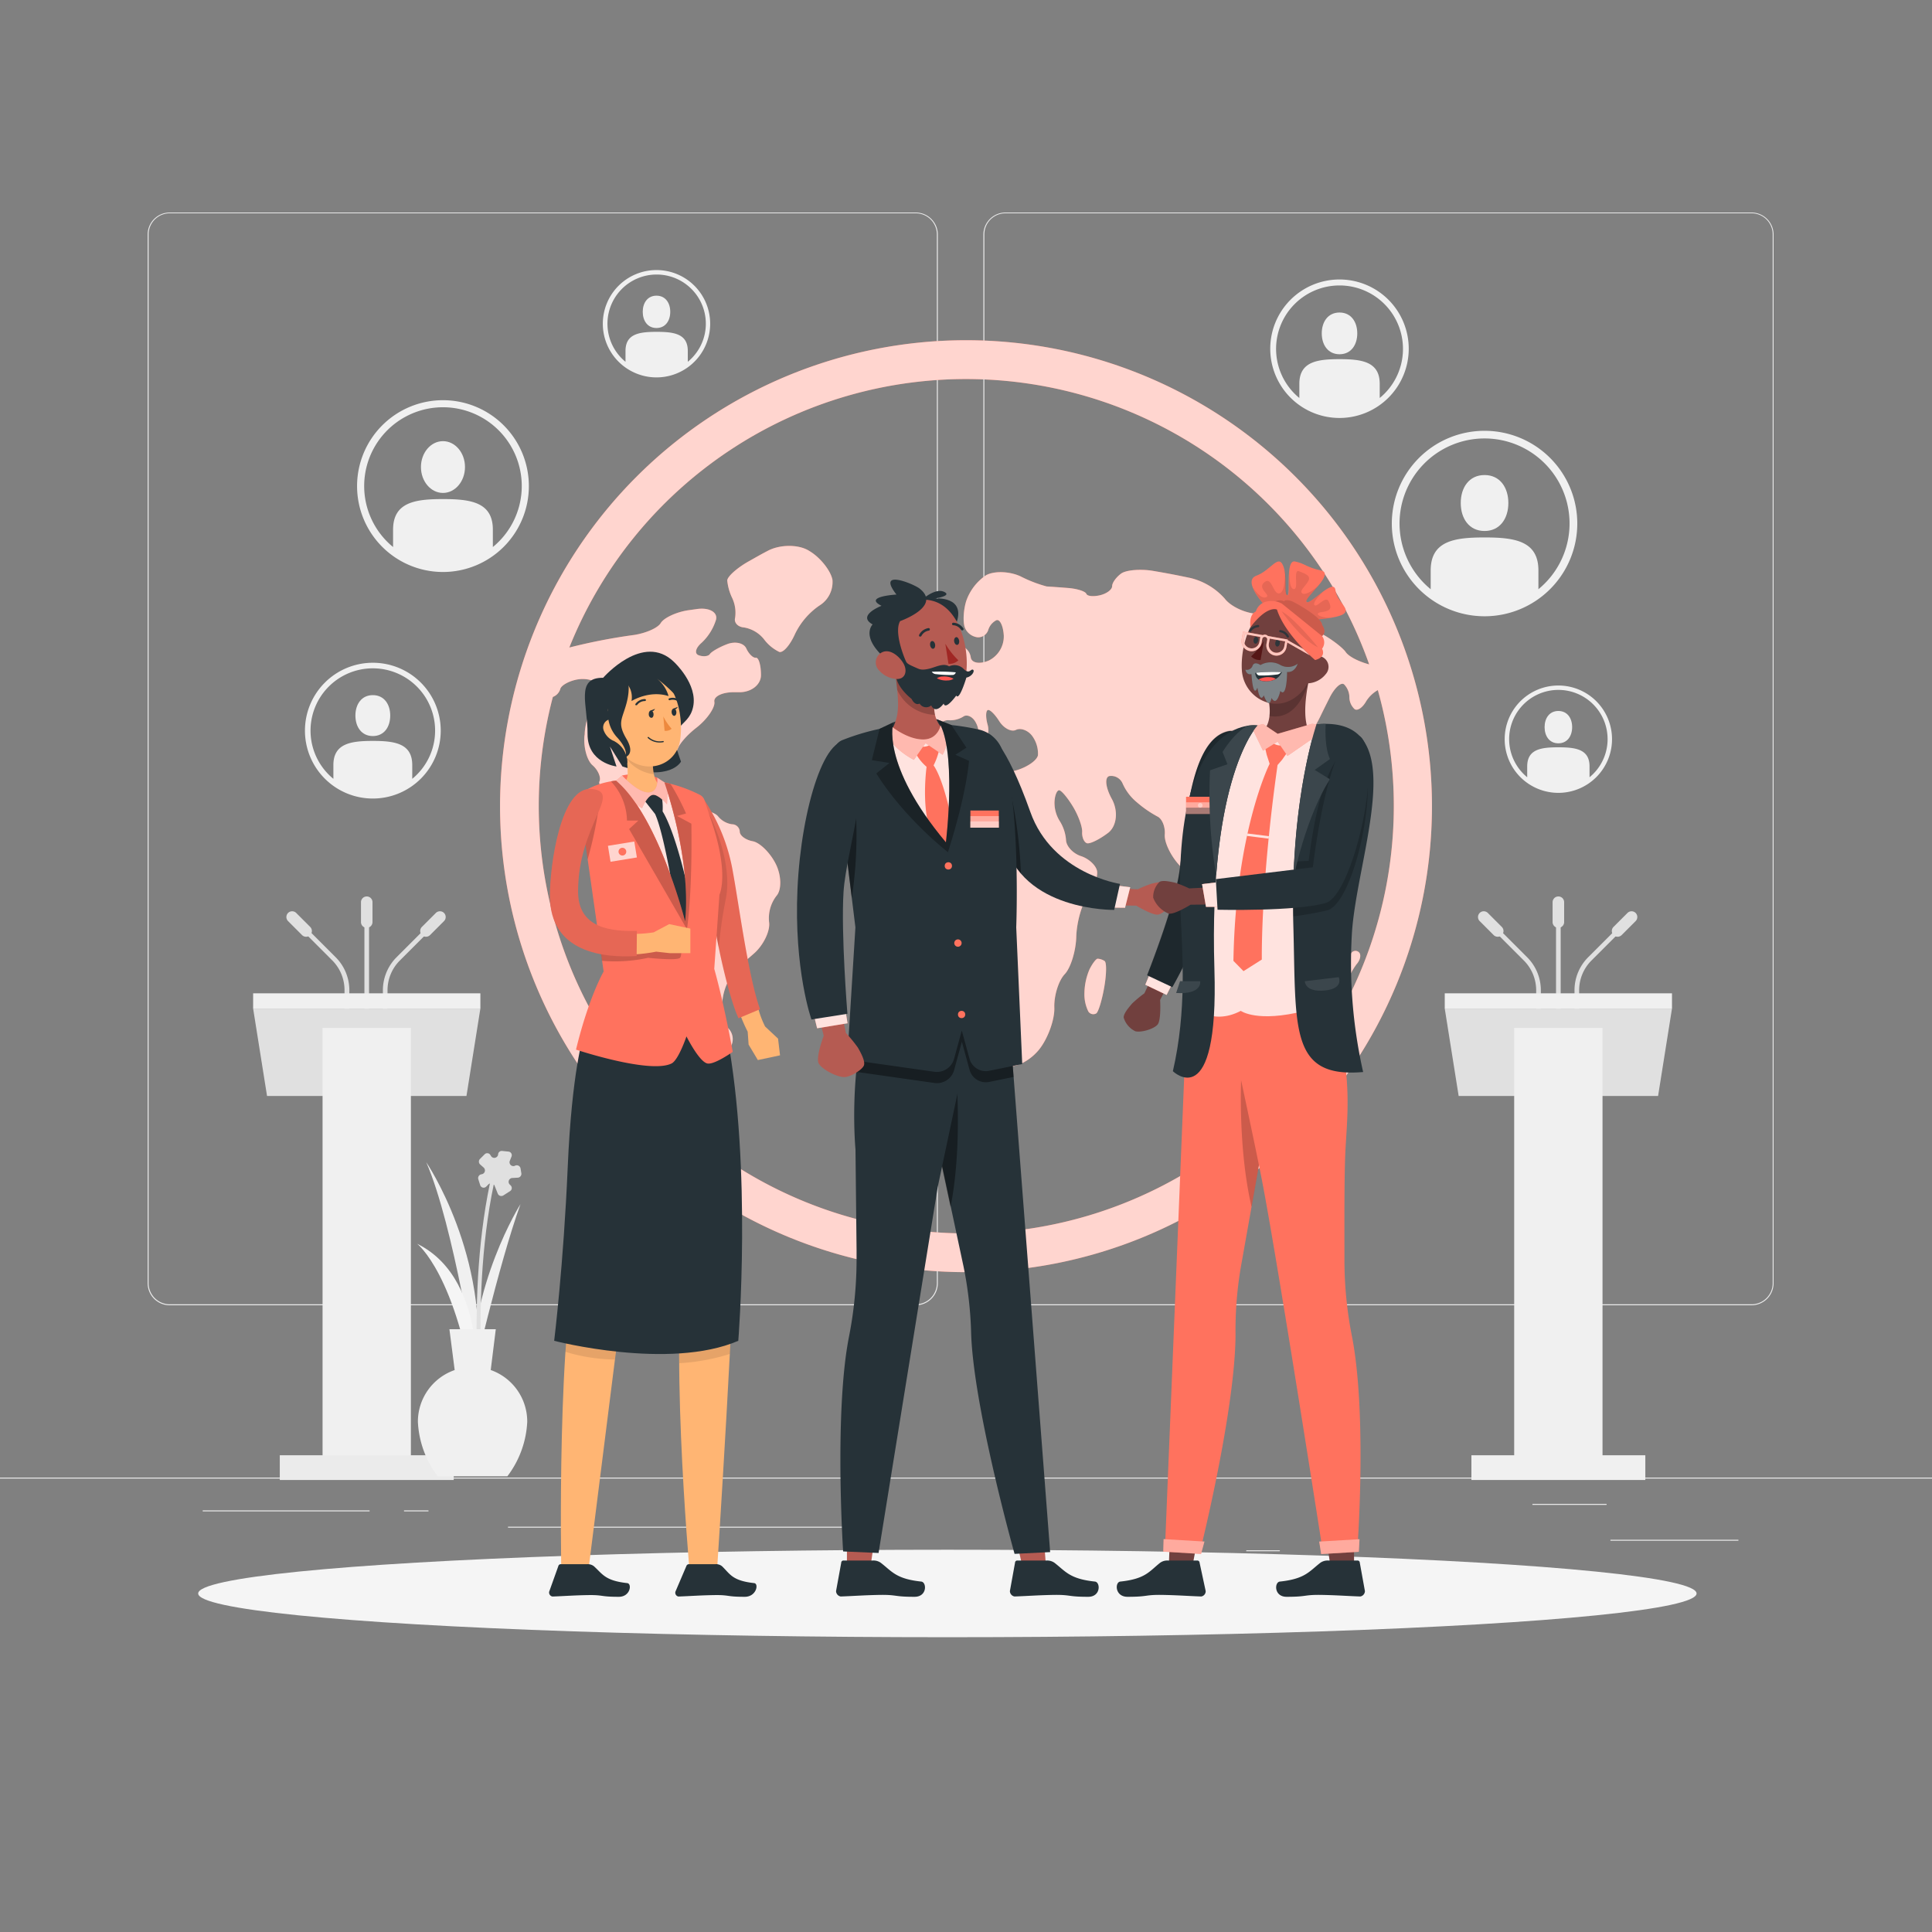 <svg xmlns="http://www.w3.org/2000/svg" viewBox="0 0 500 500"><rect x="0" y="0" width="500" height="500" fill="#808080" stroke="none"/><g id="freepik--background-complete--inject-133"><rect x="416.78" y="398.49" width="33.12" height="0.25" style="fill:#ebebeb"></rect><rect x="322.53" y="401.21" width="8.69" height="0.25" style="fill:#ebebeb"></rect><rect x="396.59" y="389.21" width="19.19" height="0.25" style="fill:#ebebeb"></rect><rect x="52.46" y="390.89" width="43.19" height="0.25" style="fill:#ebebeb"></rect><rect x="104.56" y="390.89" width="6.33" height="0.25" style="fill:#ebebeb"></rect><rect x="131.47" y="395.11" width="93.68" height="0.25" style="fill:#ebebeb"></rect><path d="M237,337.8H43.92a5.71,5.71,0,0,1-5.71-5.71V60.66A5.71,5.71,0,0,1,43.92,55H237a5.71,5.71,0,0,1,5.71,5.71V332.09A5.71,5.71,0,0,1,237,337.8ZM43.92,55.2a5.47,5.47,0,0,0-5.46,5.46V332.09a5.47,5.47,0,0,0,5.46,5.46H237a5.47,5.47,0,0,0,5.46-5.46V60.66A5.47,5.47,0,0,0,237,55.2Z" style="fill:#ebebeb"></path><path d="M453.31,337.8H260.21a5.72,5.72,0,0,1-5.71-5.71V60.66A5.72,5.72,0,0,1,260.21,55h193.1A5.71,5.71,0,0,1,459,60.66V332.09A5.71,5.71,0,0,1,453.31,337.8ZM260.21,55.2a5.47,5.47,0,0,0-5.46,5.46V332.09a5.47,5.47,0,0,0,5.46,5.46h193.1a5.47,5.47,0,0,0,5.46-5.46V60.66a5.47,5.47,0,0,0-5.46-5.46Z" style="fill:#ebebeb"></path><rect y="382.4" width="500" height="0.25" style="fill:#ebebeb"></rect><path d="M114.64,103.57a22.23,22.23,0,1,0,22.23,22.23A22.23,22.23,0,0,0,114.64,103.57Zm12.91,38v-4.5c0-7.13-5.78-7.91-12.91-7.91s-12.91.78-12.91,7.91v4.5a20.39,20.39,0,1,1,25.82,0Z" style="fill:#f0f0f0"></path><ellipse cx="114.64" cy="120.87" rx="5.7" ry="6.7" style="fill:#f0f0f0"></ellipse><path d="M96.49,171.52a17.57,17.57,0,1,0,17.57,17.57A17.56,17.56,0,0,0,96.49,171.52Zm10.2,30V198c0-5.63-4.57-6.25-10.2-6.25s-10.21.62-10.21,6.25v3.56a16.12,16.12,0,1,1,20.41,0Z" style="fill:#f0f0f0"></path><path d="M96.49,179.9c-2.93,0-4.51,2.37-4.51,5.29s1.58,5.3,4.51,5.3,4.5-2.37,4.5-5.3S99.41,179.9,96.49,179.9Z" style="fill:#f0f0f0"></path><path d="M169.9,69.89a13.89,13.89,0,1,0,13.89,13.89A13.89,13.89,0,0,0,169.9,69.89ZM178,93.63V90.82c0-4.46-3.61-4.94-8.06-4.94s-8.06.48-8.06,4.94v2.81a12.73,12.73,0,1,1,16.12,0Z" style="fill:#f0f0f0"></path><path d="M169.9,76.52c-2.31,0-3.56,1.87-3.56,4.18s1.25,4.19,3.56,4.19,3.56-1.88,3.56-4.19S172.21,76.52,169.9,76.52Z" style="fill:#f0f0f0"></path><path d="M403.3,177.41a13.89,13.89,0,1,0,13.89,13.89A13.89,13.89,0,0,0,403.3,177.41Zm8.07,23.74v-2.81c0-4.46-3.61-4.94-8.07-4.94s-8.06.48-8.06,4.94v2.81a12.74,12.74,0,1,1,16.13,0Z" style="fill:#f0f0f0"></path><path d="M403.3,184c-2.31,0-3.56,1.87-3.56,4.18s1.25,4.19,3.56,4.19,3.57-1.88,3.57-4.19S405.62,184,403.3,184Z" style="fill:#f0f0f0"></path><path d="M346.67,72.33a17.92,17.92,0,1,0,17.91,17.92A17.92,17.92,0,0,0,346.67,72.33ZM357.07,103V99.33c0-5.75-4.66-6.38-10.4-6.38s-10.4.63-10.4,6.38V103a16.42,16.42,0,1,1,20.8,0Z" style="fill:#f0f0f0"></path><path d="M346.67,80.88c-3,0-4.6,2.42-4.6,5.4s1.62,5.4,4.6,5.4,4.59-2.42,4.59-5.4S349.65,80.88,346.67,80.88Z" style="fill:#f0f0f0"></path><path d="M384.2,111.49a24,24,0,1,0,24,24A24,24,0,0,0,384.2,111.49Zm13.94,41v-4.86c0-7.7-6.24-8.54-13.94-8.54s-13.94.84-13.94,8.54v4.86a22,22,0,1,1,27.88,0Z" style="fill:#f0f0f0"></path><path d="M384.2,122.94c-4,0-6.16,3.24-6.16,7.24s2.16,7.24,6.16,7.24,6.16-3.25,6.16-7.24S388.2,122.94,384.2,122.94Z" style="fill:#f0f0f0"></path><rect x="94.31" y="237.47" width="1.2" height="25.4" style="fill:#e0e0e0"></rect><path d="M94.91,240.12h0a1.49,1.49,0,0,1-1.49-1.49v-5.12A1.49,1.49,0,0,1,94.91,232h0a1.48,1.48,0,0,1,1.49,1.49v5.12A1.49,1.49,0,0,1,94.91,240.12Z" style="fill:#e0e0e0"></path><path d="M80.28,242h0a1.5,1.5,0,0,1-2.11,0l-3.62-3.62a1.5,1.5,0,0,1,0-2.11h0a1.5,1.5,0,0,1,2.11,0l3.62,3.62A1.5,1.5,0,0,1,80.28,242Z" style="fill:#e0e0e0"></path><path d="M90.36,262.87h-1.2v-6.56A10.88,10.88,0,0,0,86,248.56l-9-9,.85-.85,9,9a12.07,12.07,0,0,1,3.56,8.6Z" style="fill:#e0e0e0"></path><path d="M109.18,242h0a1.5,1.5,0,0,0,2.11,0l3.62-3.62a1.5,1.5,0,0,0,0-2.11h0a1.5,1.5,0,0,0-2.11,0l-3.62,3.62A1.5,1.5,0,0,0,109.18,242Z" style="fill:#e0e0e0"></path><path d="M100.29,262.87h-1.2v-6.56a12.11,12.11,0,0,1,3.56-8.6l9-9,.85.85-9,9a10.88,10.88,0,0,0-3.21,7.75Z" style="fill:#e0e0e0"></path><polygon points="120.72 283.64 69.11 283.64 65.51 261.01 124.32 261.01 120.72 283.64" style="fill:#e0e0e0"></polygon><rect x="65.51" y="257.07" width="58.81" height="3.94" style="fill:#f0f0f0"></rect><rect x="83.48" y="266.02" width="22.86" height="113.76" style="fill:#f0f0f0"></rect><rect x="72.41" y="376.62" width="45.01" height="6.4" style="fill:#ebebeb"></rect><rect x="402.7" y="237.47" width="1.2" height="25.4" style="fill:#e0e0e0"></rect><path d="M403.3,240.12h0a1.49,1.49,0,0,1-1.49-1.49v-5.12A1.49,1.49,0,0,1,403.3,232h0a1.49,1.49,0,0,1,1.5,1.49v5.12A1.5,1.5,0,0,1,403.3,240.12Z" style="fill:#e0e0e0"></path><path d="M388.67,242h0a1.5,1.5,0,0,1-2.11,0l-3.62-3.62a1.5,1.5,0,0,1,0-2.11h0a1.5,1.5,0,0,1,2.11,0l3.62,3.62A1.5,1.5,0,0,1,388.67,242Z" style="fill:#e0e0e0"></path><path d="M398.76,262.87h-1.2v-6.56a10.88,10.88,0,0,0-3.21-7.75l-9-9,.85-.85,9,9a12.08,12.08,0,0,1,3.57,8.6Z" style="fill:#e0e0e0"></path><path d="M417.57,242h0a1.5,1.5,0,0,0,2.11,0l3.62-3.62a1.5,1.5,0,0,0,0-2.11h0a1.5,1.5,0,0,0-2.11,0l-3.62,3.62A1.5,1.5,0,0,0,417.57,242Z" style="fill:#e0e0e0"></path><path d="M408.68,262.87h-1.2v-6.56a12.11,12.11,0,0,1,3.56-8.6l9-9,.85.85-9,9a10.88,10.88,0,0,0-3.21,7.75Z" style="fill:#e0e0e0"></path><polygon points="429.11 283.64 377.5 283.64 373.9 261.01 432.71 261.01 429.11 283.64" style="fill:#e0e0e0"></polygon><rect x="373.9" y="257.07" width="58.81" height="3.94" style="fill:#f0f0f0"></rect><rect x="391.87" y="266.02" width="22.86" height="113.76" style="fill:#f0f0f0"></rect><rect x="380.8" y="376.62" width="45.01" height="6.4" style="fill:#f0f0f0"></rect><path d="M134.7,311.64S121.49,332.43,122,358.08C122,358.08,129.09,327.12,134.7,311.64Z" style="fill:#f0f0f0"></path><path d="M110.31,300.78s16.57,24.31,13,54.85C123.3,355.63,117.43,317.05,110.31,300.78Z" style="fill:#f0f0f0"></path><path d="M123.05,363s4.3-31.58-15.09-41.11C108,321.92,118.24,329.85,123.05,363Z" style="fill:#f5f5f5"></path><path d="M125,372.15c-.05-.37-5-37.18,2.45-68.86l1,.25c-7.42,31.48-2.48,68.09-2.43,68.46Z" style="fill:#e0e0e0"></path><path d="M124.83,303.85l-.35.08a1,1,0,0,0-.71,1.21l.5,1.57a.94.94,0,0,0,1.58.37l.57-.58a1,1,0,0,1,1.56.31l.86,2.15a1,1,0,0,0,1.39.44l1.78-1.14a.94.94,0,0,0,.15-1.47l-.3-.3a1,1,0,0,1,.61-1.62l1.58-.09a1,1,0,0,0,.88-1.1l-.22-1.33a1,1,0,0,0-1.38-.69l-.11.06a1,1,0,0,1-1.32-1.2l.48-1.2a.94.94,0,0,0-.78-1.29l-1.69-.17a.94.94,0,0,0-1,.94h0a1,1,0,0,1-1.76.49l-.24-.38a.94.94,0,0,0-1.48-.18l-1.21,1.2a1,1,0,0,0,0,1.39l1,.89A1,1,0,0,1,124.83,303.85Z" style="fill:#e0e0e0"></path><path d="M127,354.56,128.31,344h-12l1.36,10.57a14.14,14.14,0,0,0-9.52,13.36,25.19,25.19,0,0,0,5.15,14.14h18a25.26,25.26,0,0,0,5.15-14.14A14.15,14.15,0,0,0,127,354.56Z" style="fill:#f0f0f0"></path></g><g id="freepik--Shadow--inject-133"><ellipse id="freepik--path--inject-133" cx="245.18" cy="412.39" rx="193.89" ry="11.32" style="fill:#f5f5f5"></ellipse></g><g id="freepik--World--inject-133"><path d="M250,88.05A120.59,120.59,0,1,0,370.59,208.64,120.59,120.59,0,0,0,250,88.05Zm0,231.15A110.65,110.65,0,0,1,143.08,180.37a3.19,3.19,0,0,0,1.91-2c.15-.89,2-2,4.06-2.45s4.38-.06,5.07.84a6.57,6.57,0,0,1,1,4.07,3.42,3.42,0,0,1-1.79,2.84c-.83.24-1.74,2.91-2,5.92,0,.33,0,.49-.07.82-.28,3,.66,6.4,2.09,7.64s2.24,3.15,1.79,4.17,1.4,2.31,4.15,3,5,1.57,5,2,.88,1,2,1.34a3.62,3.62,0,0,1,2.25,2.75c.15,1.17.92,1.74,1.69,1.26a1.85,1.85,0,0,1,2.27.06,3.34,3.34,0,0,1,.29,2.81,3.17,3.17,0,0,1-1.71,2.09c-.62.13-1.13,1.41-1.13,2.85s1.21,3.88,2.69,5.47,2.32,4.11,1.85,5.52.49,3.58,2.14,4.86,3,5.26,3,8.82v7c0,3.56.65,7.13,1.44,7.94a5.5,5.5,0,0,1,1,4.15c-.24,1.46,1.12,4,3,5.69s3.86,1.87,4.34.41a4,4,0,0,0-.87-4.06c-.95-.77-1.67-3.92-1.59-7a14.43,14.43,0,0,1,4.56-9.29c1.46-1.24,2.19-1.87,3.66-3.16,2.44-2.16,4.19-5.83,3.87-8.06a9.48,9.48,0,0,1,1.9-6.81c1.38-1.53,1.31-5.26-.14-8.21s-4.16-5.6-6-5.94-3.35-1.46-3.35-2.49a2,2,0,0,0-2-1.9,5.67,5.67,0,0,1-3.62-2.06c-.87-1.11-4.19-2-7.35-2H177c-3.15,0-5.78-.81-5.85-1.74a3.08,3.08,0,0,0-2.27-2.28,2.72,2.72,0,0,1-2.11-2.22,2.8,2.8,0,0,0-1.83-2.33c-1-.36-1.38-1.66-.84-2.92a7.84,7.84,0,0,1,3.94-3.43c1.62-.64,3.54-.38,4.24.6s1.66,1.76,2.13,1.73.86-1,.86-2.26,2.17-3.89,4.86-6l.29-.23c2.68-2.14,4.7-5.13,4.46-6.55s2.15-2.57,5.34-2.48l.9,0c3.19.1,5.82-1.87,5.82-4.43s-.59-4.59-1.32-4.5-1.84-1-2.48-2.41-2.86-1.9-4.94-1.11-4.08,1.95-4.48,2.56-1.69.74-2.87.33-.87-1.85.71-3.22a13.73,13.73,0,0,0,3.75-6c.48-1.91-1.74-3.2-4.9-2.76l-2.29.32c-3.15.47-6.34,2-7.12,3.31s-3.95,2.65-7,3.1a148.42,148.42,0,0,0-16.66,3.24,110.61,110.61,0,0,1,207,4.36c-2.65-.7-5.26-2-6.07-3.19s-4.09-3.7-7.1-5.2L338,161.92a33.15,33.15,0,0,0-11.12-3l-1.32-.05c-3.08-.09-7-1.83-8.64-4a17.34,17.34,0,0,0-8.86-5.29c-3.82-.8-5.74-1.17-9.6-1.83-3.24-.56-7-.24-8.27.66s-2.37,2.39-2.37,3.28-1.4,1.94-3.11,2.35-3.32.27-3.56-.36-2.32-1.31-4.62-1.5-4.84-.36-5.66-.41a34.47,34.47,0,0,1-6.73-2.6c-2.88-1.35-6.92-1.47-9-.27a13.3,13.3,0,0,0-5.1,6.69c-.74,2.46-.87,5.58-.3,6.91a4.09,4.09,0,0,0,3.3,2.44,2.77,2.77,0,0,0,2.7-1.84,4.19,4.19,0,0,1,2.09-2.57c.91-.4,1.79,1.39,1.95,3.95a7,7,0,0,1-3.89,6.47c-2.31,1-4.4.66-4.65-.78a3.69,3.69,0,0,0-2.4-3c-1.07-.2-1.94,1-1.94,2.62a4.46,4.46,0,0,1-2.55,3.95,7.6,7.6,0,0,0-3.6,3,5.5,5.5,0,0,0-.3,3.92c.42,1-.32,1.87-1.64,1.89s-2.13,1.79-1.8,3.94,1.68,3.88,3,3.87a3,3,0,0,0,2.84-2.07,2.58,2.58,0,0,1,2.7-1.89,6.42,6.42,0,0,0,3.74-.94c.83-.62,2.18-.12,3,1.12a6,6,0,0,1,.9,4.3c-.33,1.13.28,1.55,1.35.94s1.54-2.54,1.05-4.29-.5-3.43,0-3.74,1.84,1,3,2.83,3.11,2.88,4.34,2.28,3.12.11,4.19,1.55a7.73,7.73,0,0,1,1.5,5c-.25,1.32-2.67,3-5.39,3.85s-6.22.79-7.78,0a8.87,8.87,0,0,1-3.75-3.93c-.49-1.33-2.79-2.51-5.09-2.61s-6.31,2-8.89,4.54l-2.59,2.59c-2.58,2.58-4.89,6.59-5.13,8.93s-.86,4.58-1.35,5-.89,2.56-.89,4.79,1.61,5.75,3.58,7.82a14.46,14.46,0,0,0,9,3.86c3,0,6.26.72,7.34,1.55s2,3.18,2.09,5.24,1.16,4.32,2.4,5,1.94,4.65,1.55,8.75c0,.47-.06.7-.11,1.17-.38,4.1,0,8.8,1,10.43a22.54,22.54,0,0,1,1.95,7.81c.16,2.66,2.11,5.22,4.34,5.65s5.86-1.54,8.07-4.33,4-7.65,3.89-10.79,1.12-7,2.68-8.64,2.9-6,3-9.7,1.42-8.47,3-10.54,2.62-5,2.38-6.45-2.12-3.22-4.16-3.88-3.79-2.52-3.87-4.14a10.69,10.69,0,0,0-1.64-4.95,8.85,8.85,0,0,1-1.34-5c.08-1.63.62-2.95,1.19-2.95s2.18,1.92,3.58,4.23,2.46,5.26,2.38,6.56.45,2.61,1.19,2.9,3.2-.91,5.49-2.63,2.74-5.66,1-8.82-1.91-5.86-.44-5.94a3.22,3.22,0,0,1,3.25,2,13.27,13.27,0,0,0,3.69,4.83,29.32,29.32,0,0,0,5.3,3.66c1.21.57,2.06,2.66,1.9,4.67s1.62,5.7,3.95,8.11,5.12,1.38,6.23-2.15l1.2-3.84c1.1-3.5,3-6.1,4.31-5.86s3,2.62,3.88,5.23a21.48,21.48,0,0,0,3.15,6.35c.86.88,1.5.19,1.42-1.53s.18-3.16.57-3.18a2.48,2.48,0,0,1,1.56,1c.47.57,1.94.25,3.26-.68s2.33-4.17,2.26-7.23.8-5.84,2-6.15a4.86,4.86,0,0,0,2.8-3.33,7.08,7.08,0,0,0-1.4-5.36c-1.15-1.45-1.53-3.71-.84-4.95s1.77-2.17,2.38-2.09,2.18-2.13,3.47-4.78c1-2.07,1.51-3.08,2.51-5.07,1.29-2.53,2.95-4,3.7-3.35a4.85,4.85,0,0,1,1.37,3.31,4.21,4.21,0,0,0,1.36,3.1c.75.53,2.1-.44,3-2.07a8.48,8.48,0,0,1,3-2.86A110.63,110.63,0,0,1,250,319.2Z" style="fill:#FF725E"></path><path d="M209.59,142.67l-.29-.18c-2.77-1.67-7.57-1.59-10.68.1-1.92,1-2.89,1.58-4.8,2.65-3.09,1.72-5.61,4-5.61,5a13.63,13.63,0,0,0,1.31,4.59,9,9,0,0,1,.72,5.08c-.32,1.26.73,2.36,2.33,2.48a8.42,8.42,0,0,1,5.11,3,10.84,10.84,0,0,0,4,3.33c1,.28,2.75-1.73,4-4.49a18.84,18.84,0,0,1,6.35-7.49,7.14,7.14,0,0,0,3.41-6.69C215,147.72,212.36,144.35,209.59,142.67Z" style="fill:#FF725E"></path><path d="M285.84,248.69a3.76,3.76,0,0,0-1.77-.58c-.41,0-1.35,1.25-2.08,2.7a16.1,16.1,0,0,0-1.34,6.11,10.07,10.07,0,0,0,1,4.83,1.52,1.52,0,0,0,2.08.51c.57-.45,1.5-3.56,2.07-6.89S286.42,249,285.84,248.69Z" style="fill:#FF725E"></path><path d="M238.18,171.43a5.75,5.75,0,0,0,3.14-.44c.91-.43,1.65-2.37,1.65-4.32s-.54-3.54-1.2-3.52-1.4.87-1.64,1.9a2.81,2.81,0,0,1-1.95,2.09,2.08,2.08,0,0,0-1.5,2.09A2.26,2.26,0,0,0,238.18,171.43Z" style="fill:#FF725E"></path><path d="M344,250.45a12.3,12.3,0,0,0,1.79-5.55,16.58,16.58,0,0,0-1.79-6.2c-1-1.93-2.23-3.66-2.77-3.79s-1,.46-1,1.33a1.4,1.4,0,0,1-1.25,1.55,3.22,3.22,0,0,1-2-.78c-.38-.41-1.77-.36-3.08.13a8.33,8.33,0,0,0-3.67,2.94,15.78,15.78,0,0,1-3.68,3.78c-1.33.94-2.29,3.76-2.14,6.25s1.31,4.27,2.56,4l4.25-1.08a5.18,5.18,0,0,1,3.24.17,10.51,10.51,0,0,0,4.48.44A7.58,7.58,0,0,0,344,250.45Z" style="fill:#FF725E"></path><path d="M344.67,203.19c.61,0,1.91-1.36,2.89-3a12.09,12.09,0,0,0,1.23-6.79c-.3-2.11-1.1-4.24-1.78-4.72a2.62,2.62,0,0,0-2.34-.36c-.61.29-.79,1.4-.42,2.45s0,3.5-.82,5.51-1.15,4.43-.69,5.31A2.91,2.91,0,0,0,344.67,203.19Z" style="fill:#FF725E"></path><path d="M349.61,246.83c-.45.81-1.19,2.22-1.64,3.12a32.5,32.5,0,0,1-3.44,4.64c-1.44,1.66-2.38,3.6-2.07,4.27s1.55.82,2.76.33,2.63-2.41,3.16-4.25a17.23,17.23,0,0,1,2.73-5.44c1-1.15,1.21-2.53.54-3.09A1.3,1.3,0,0,0,349.61,246.83Z" style="fill:#FF725E"></path><g style="opacity:0.7"><path d="M250,88.05A120.59,120.59,0,1,0,370.59,208.64,120.59,120.59,0,0,0,250,88.05Zm0,231.15A110.65,110.65,0,0,1,143.08,180.37a3.19,3.19,0,0,0,1.91-2c.15-.89,2-2,4.06-2.45s4.38-.06,5.07.84a6.57,6.57,0,0,1,1,4.07,3.42,3.42,0,0,1-1.79,2.84c-.83.24-1.74,2.91-2,5.92,0,.33,0,.49-.07.82-.28,3,.66,6.4,2.09,7.64s2.24,3.15,1.79,4.17,1.4,2.31,4.15,3,5,1.57,5,2,.88,1,2,1.34a3.62,3.62,0,0,1,2.25,2.75c.15,1.17.92,1.74,1.69,1.26a1.85,1.85,0,0,1,2.27.06,3.34,3.34,0,0,1,.29,2.81,3.17,3.17,0,0,1-1.71,2.09c-.62.13-1.13,1.41-1.13,2.85s1.21,3.88,2.69,5.47,2.32,4.11,1.85,5.52.49,3.58,2.14,4.86,3,5.26,3,8.82v7c0,3.56.65,7.13,1.44,7.94a5.5,5.5,0,0,1,1,4.15c-.24,1.46,1.12,4,3,5.69s3.86,1.87,4.34.41a4,4,0,0,0-.87-4.06c-.95-.77-1.67-3.92-1.59-7a14.43,14.43,0,0,1,4.56-9.29c1.46-1.24,2.19-1.87,3.66-3.16,2.44-2.16,4.19-5.83,3.87-8.06a9.48,9.48,0,0,1,1.9-6.81c1.38-1.53,1.31-5.26-.14-8.21s-4.16-5.6-6-5.94-3.35-1.46-3.35-2.49a2,2,0,0,0-2-1.9,5.67,5.67,0,0,1-3.62-2.06c-.87-1.11-4.19-2-7.35-2H177c-3.15,0-5.78-.81-5.85-1.74a3.08,3.08,0,0,0-2.27-2.28,2.72,2.72,0,0,1-2.11-2.22,2.8,2.8,0,0,0-1.83-2.33c-1-.36-1.38-1.66-.84-2.92a7.84,7.84,0,0,1,3.94-3.43c1.62-.64,3.54-.38,4.24.6s1.66,1.76,2.13,1.73.86-1,.86-2.26,2.17-3.89,4.86-6l.29-.23c2.68-2.14,4.7-5.13,4.46-6.55s2.15-2.57,5.34-2.48l.9,0c3.19.1,5.82-1.87,5.82-4.43s-.59-4.59-1.32-4.5-1.84-1-2.48-2.41-2.86-1.9-4.94-1.11-4.08,1.95-4.48,2.56-1.69.74-2.87.33-.87-1.85.71-3.22a13.73,13.73,0,0,0,3.75-6c.48-1.91-1.74-3.2-4.9-2.76l-2.29.32c-3.15.47-6.34,2-7.12,3.31s-3.95,2.65-7,3.1a148.42,148.42,0,0,0-16.66,3.24,110.61,110.61,0,0,1,207,4.36c-2.65-.7-5.26-2-6.07-3.19s-4.09-3.7-7.1-5.2L338,161.92a33.15,33.15,0,0,0-11.12-3l-1.32-.05c-3.08-.09-7-1.83-8.64-4a17.34,17.34,0,0,0-8.86-5.29c-3.82-.8-5.74-1.17-9.6-1.83-3.24-.56-7-.24-8.27.66s-2.37,2.39-2.37,3.28-1.4,1.94-3.11,2.35-3.32.27-3.56-.36-2.32-1.31-4.62-1.5-4.84-.36-5.66-.41a34.47,34.47,0,0,1-6.73-2.6c-2.88-1.35-6.92-1.47-9-.27a13.3,13.3,0,0,0-5.1,6.69c-.74,2.46-.87,5.58-.3,6.91a4.09,4.09,0,0,0,3.3,2.44,2.77,2.77,0,0,0,2.7-1.84,4.19,4.19,0,0,1,2.09-2.57c.91-.4,1.79,1.39,1.95,3.95a7,7,0,0,1-3.89,6.47c-2.31,1-4.4.66-4.65-.78a3.69,3.69,0,0,0-2.4-3c-1.07-.2-1.94,1-1.94,2.62a4.46,4.46,0,0,1-2.55,3.95,7.6,7.6,0,0,0-3.6,3,5.5,5.5,0,0,0-.3,3.92c.42,1-.32,1.87-1.64,1.89s-2.13,1.79-1.8,3.94,1.68,3.88,3,3.87a3,3,0,0,0,2.84-2.07,2.58,2.58,0,0,1,2.7-1.89,6.42,6.42,0,0,0,3.74-.94c.83-.62,2.18-.12,3,1.12a6,6,0,0,1,.9,4.3c-.33,1.13.28,1.55,1.35.94s1.54-2.54,1.05-4.29-.5-3.43,0-3.74,1.84,1,3,2.83,3.11,2.88,4.34,2.28,3.12.11,4.19,1.55a7.73,7.73,0,0,1,1.5,5c-.25,1.32-2.67,3-5.39,3.85s-6.22.79-7.78,0a8.87,8.87,0,0,1-3.75-3.93c-.49-1.33-2.79-2.51-5.09-2.61s-6.31,2-8.89,4.54l-2.59,2.59c-2.58,2.58-4.89,6.59-5.13,8.93s-.86,4.58-1.35,5-.89,2.56-.89,4.79,1.61,5.75,3.58,7.82a14.46,14.46,0,0,0,9,3.86c3,0,6.26.72,7.34,1.55s2,3.18,2.09,5.24,1.16,4.32,2.4,5,1.94,4.65,1.55,8.75c0,.47-.06.7-.11,1.17-.38,4.1,0,8.8,1,10.43a22.54,22.54,0,0,1,1.95,7.81c.16,2.66,2.11,5.22,4.34,5.65s5.86-1.54,8.07-4.33,4-7.65,3.89-10.79,1.12-7,2.68-8.64,2.9-6,3-9.7,1.42-8.47,3-10.54,2.62-5,2.38-6.45-2.12-3.22-4.16-3.88-3.79-2.52-3.87-4.14a10.69,10.69,0,0,0-1.64-4.95,8.85,8.85,0,0,1-1.34-5c.08-1.63.62-2.95,1.19-2.95s2.18,1.92,3.58,4.23,2.46,5.26,2.38,6.56.45,2.61,1.19,2.9,3.2-.91,5.49-2.63,2.74-5.66,1-8.82-1.91-5.86-.44-5.94a3.22,3.22,0,0,1,3.25,2,13.27,13.27,0,0,0,3.69,4.83,29.32,29.32,0,0,0,5.3,3.66c1.21.57,2.06,2.66,1.9,4.67s1.62,5.7,3.95,8.11,5.12,1.38,6.23-2.15l1.2-3.84c1.1-3.5,3-6.1,4.31-5.86s3,2.62,3.88,5.23a21.48,21.48,0,0,0,3.15,6.35c.86.88,1.5.19,1.42-1.53s.18-3.16.57-3.18a2.48,2.48,0,0,1,1.56,1c.47.57,1.94.25,3.26-.68s2.33-4.17,2.26-7.23.8-5.84,2-6.15a4.86,4.86,0,0,0,2.8-3.33,7.08,7.08,0,0,0-1.4-5.36c-1.15-1.45-1.53-3.71-.84-4.95s1.77-2.17,2.38-2.09,2.18-2.13,3.47-4.78c1-2.07,1.51-3.08,2.51-5.07,1.29-2.53,2.95-4,3.7-3.35a4.85,4.85,0,0,1,1.37,3.31,4.21,4.21,0,0,0,1.36,3.1c.75.53,2.1-.44,3-2.07a8.48,8.48,0,0,1,3-2.86A110.63,110.63,0,0,1,250,319.2Z" style="fill:#fff"></path><path d="M209.59,142.67l-.29-.18c-2.77-1.67-7.57-1.59-10.68.1-1.92,1-2.89,1.58-4.8,2.65-3.09,1.72-5.61,4-5.61,5a13.63,13.63,0,0,0,1.31,4.59,9,9,0,0,1,.72,5.08c-.32,1.26.73,2.36,2.33,2.48a8.42,8.42,0,0,1,5.11,3,10.84,10.84,0,0,0,4,3.33c1,.28,2.75-1.73,4-4.49a18.84,18.84,0,0,1,6.35-7.49,7.14,7.14,0,0,0,3.41-6.69C215,147.72,212.36,144.35,209.59,142.67Z" style="fill:#fff"></path><path d="M285.84,248.69a3.76,3.76,0,0,0-1.77-.58c-.41,0-1.35,1.25-2.08,2.7a16.1,16.1,0,0,0-1.34,6.11,10.07,10.07,0,0,0,1,4.83,1.52,1.52,0,0,0,2.08.51c.57-.45,1.5-3.56,2.07-6.89S286.42,249,285.84,248.69Z" style="fill:#fff"></path><path d="M238.18,171.43a5.75,5.75,0,0,0,3.14-.44c.91-.43,1.65-2.37,1.65-4.32s-.54-3.54-1.2-3.52-1.4.87-1.64,1.9a2.81,2.81,0,0,1-1.95,2.09,2.08,2.08,0,0,0-1.5,2.09A2.26,2.26,0,0,0,238.18,171.43Z" style="fill:#fff"></path><path d="M344,250.45a12.3,12.3,0,0,0,1.79-5.55,16.58,16.58,0,0,0-1.79-6.2c-1-1.93-2.23-3.66-2.77-3.79s-1,.46-1,1.33a1.4,1.4,0,0,1-1.25,1.55,3.22,3.22,0,0,1-2-.78c-.38-.41-1.77-.36-3.08.13a8.33,8.33,0,0,0-3.67,2.94,15.78,15.78,0,0,1-3.68,3.78c-1.33.94-2.29,3.76-2.14,6.25s1.31,4.27,2.56,4l4.25-1.08a5.18,5.18,0,0,1,3.24.17,10.51,10.51,0,0,0,4.48.44A7.58,7.58,0,0,0,344,250.45Z" style="fill:#fff"></path><path d="M344.67,203.19c.61,0,1.91-1.36,2.89-3a12.09,12.09,0,0,0,1.23-6.79c-.3-2.11-1.1-4.24-1.78-4.72a2.62,2.62,0,0,0-2.34-.36c-.61.29-.79,1.4-.42,2.45s0,3.5-.82,5.51-1.15,4.43-.69,5.31A2.91,2.91,0,0,0,344.67,203.19Z" style="fill:#fff"></path><path d="M349.61,246.83c-.45.81-1.19,2.22-1.64,3.12a32.5,32.5,0,0,1-3.44,4.64c-1.44,1.66-2.38,3.6-2.07,4.27s1.55.82,2.76.33,2.63-2.41,3.16-4.25a17.23,17.23,0,0,1,2.73-5.44c1-1.15,1.21-2.53.54-3.09A1.3,1.3,0,0,0,349.61,246.83Z" style="fill:#fff"></path></g></g><g id="freepik--character-2--inject-133"><polygon points="269.59 390.62 270.64 404.63 264.42 404.63 261.36 391.12 269.59 390.62" style="fill:#b55b52"></polygon><path d="M270.91,403.86h-7.64a.57.57,0,0,0-.58.56l-1.33,7.35a1.45,1.45,0,0,0,1.15,1.39l.25,0c3.15-.11,5.93-.33,9.87-.4,4.64-.07,3.57.5,9,.49,3.3,0,3.18-3.78,1.75-3.94-6.54-.69-7.58-2.61-10.48-4.86A3.29,3.29,0,0,0,270.91,403.86Z" style="fill:#263238"></path><path d="M261,261.49l10.78,140.19-9.21.46s-9.28-33-11-53.1c-.12-1.39-.2-2.71-.24-4a99.07,99.07,0,0,0-2-17.43l-.43-2-6-28.16s-9.13-15.29-3.95-36.63Z" style="fill:#263238"></path><path d="M246,312.36c3.05-15.35,1.52-33.57,1.52-33.57L243,280.6l-3,8.48s0,.68,0,1.81a37.4,37.4,0,0,0,2.83,6.59Z" style="opacity:0.4"></path><polygon points="227.45 390.62 225.4 404.63 219.18 404.63 219.21 391.12 227.45 390.62" style="fill:#b55b52"></polygon><path d="M225.92,403.86h-7.63a.57.57,0,0,0-.58.56l-1.34,7.35a1.45,1.45,0,0,0,1.16,1.39,1.07,1.07,0,0,0,.25,0c3.15-.11,5.93-.33,9.86-.4,4.65-.07,3.58.5,9.05.49,3.3,0,3.17-3.78,1.74-3.94-6.54-.69-7.57-2.61-10.48-4.86A3.27,3.27,0,0,0,225.92,403.86Z" style="fill:#263238"></path><path d="M252.34,261.49l-9.68,45.84-15.29,94.58-9.17-.4s-2-30.49.73-50.79c.22-1.6.47-3.14.75-4.6a103.49,103.49,0,0,0,2-20.55l0-2-.28-26.1s-1.9-19.8,3.37-36.63Z" style="fill:#263238"></path><path d="M261,261.49l-22.11-.64c0,.11-.05.22-.07.33l-14.08-.33a82.38,82.38,0,0,0-3.17,16.54l20.25,2.88a4.62,4.62,0,0,0,5.11-3.34l2-7.33,2,7.3A4.36,4.36,0,0,0,256,280l6.31-1.29Z" style="opacity:0.4"></path><path d="M288.74,229.86l5.72.29a29.79,29.79,0,0,1,3.64-1.48c1-.22,3.22-.76,4.08-.21a5.47,5.47,0,0,1,1.64,4.11c-.29,1.41-2.64,3.83-4.06,4.12s-5.69-2.31-5.69-2.31l-5.85-.06Z" style="fill:#b55b52"></path><polygon points="287.62 229.02 292.5 229.61 291.16 234.93 286.28 234.87 287.62 229.02" style="fill:#FF725E"></polygon><polygon points="287.62 229.02 292.5 229.61 291.16 234.93 286.28 234.87 287.62 229.02" style="fill:#fff;opacity:0.8"></polygon><path d="M255.92,189.91s4.27,2,10.73,20.22c5.67,16,23.2,18.62,23.2,18.62l-1.5,6.73s-24,.41-28.4-17.82S255.92,189.91,255.92,189.91Z" style="fill:#263238"></path><path d="M260,217.66a19.76,19.76,0,0,0,4.21,8.37,118.46,118.46,0,0,0-3.32-23.82l-3.19.84-.22,2.39C258,208.94,258.83,213,260,217.66Z" style="opacity:0.4"></path><path d="M221.38,240l-2.12,34.17,22.54,3.2a4.62,4.62,0,0,0,5.11-3.34l2-7.33,2,7.3a4.35,4.35,0,0,0,5.08,3.12l8.56-1.74L263,240s1.24-32.16-3.58-45.77a8.42,8.42,0,0,0-6-5.4A60,60,0,0,0,218,191.54a3.4,3.4,0,0,0-2.13,3.57Z" style="fill:#263238"></path><path d="M220.44,232.4h0a109.16,109.16,0,0,0-.3-34.45l-2.12.42L217,204.22Z" style="opacity:0.4"></path><path d="M217.52,260.7l1.4,6.64a36.57,36.57,0,0,1,3.1,3.78c.61,1.08,2,3.49,1.55,4.63s-3.44,2.94-4.95,3c-2,.06-5.91-2-6.74-3.54s1.3-7.16,1.3-7.16l-1.75-6.72Z" style="fill:#b55b52"></path><polygon points="218.14 257.26 219.34 264.82 211.47 266.12 209.59 258.46 218.14 257.26" style="fill:#FF725E"></polygon><polygon points="218.14 257.26 219.34 264.82 211.47 266.12 209.59 258.46 218.14 257.26" style="fill:#fff;opacity:0.8"></polygon><path d="M210,263.84S205.43,251,206.39,230s7.42-41.74,14-37.72S219,220,218.31,230.78s1,31.59,1,31.59Z" style="fill:#263238"></path><circle cx="245.43" cy="224.09" r="0.94" style="fill:#FF725E"></circle><path d="M248.86,244.16a.95.95,0,0,1-1.89,0,.95.95,0,1,1,1.89,0Z" style="fill:#FF725E"></path><circle cx="248.86" cy="262.55" r="0.94" style="fill:#FF725E"></circle><rect x="251.14" y="209.76" width="7.35" height="4.44" style="fill:#FF725E"></rect><rect x="251.14" y="211.21" width="7.35" height="2.99" style="fill:#fff;opacity:0.4"></rect><rect x="251.14" y="212.58" width="7.35" height="1.62" style="fill:#fff;opacity:0.4"></rect><path d="M231.2,186.94a19.93,19.93,0,0,1,11.29-.78l2.32,1.31.81,2.58-2.93,2.3-6.93.71L230,190.69l.32-2.54Z" style="fill:#263238"></path><path d="M243.64,188.27a7.64,7.64,0,0,1-1.7-6.56l-10.37-8.4c1.19,9,1.29,11.62-.8,15.65,0,0,3.75,4,9,3.07S243.64,188.27,243.64,188.27Z" style="fill:#b55b52"></path><path d="M241.94,181.71l-10.37-8.4c.27,2,.48,3.73.62,5.2A11.07,11.07,0,0,0,242,185,7.05,7.05,0,0,1,241.94,181.71Z" style="opacity:0.2"></path><path d="M238.17,155.53s3.69-3.46,6.09-2.4-2.31,1.76-2.31,1.76,8.38-.77,5.41,6.79Z" style="fill:#263238"></path><path d="M229.83,166.68c1.46,6.7,2,10.69,5.94,13.62,5.95,4.43,13.81,0,14.37-7,.5-6.33-2-16.19-9-17.85a9.33,9.33,0,0,0-11.29,11.2Z" style="fill:#b55b52"></path><path d="M240.71,167c.09.55.45.95.81.89s.58-.54.49-1.1-.45-.94-.81-.89S240.62,166.44,240.71,167Z" style="fill:#263238"></path><path d="M246.93,166c.09.55.44.95.81.89s.58-.55.49-1.09-.45-1-.81-.9S246.84,165.47,246.93,166Z" style="fill:#263238"></path><path d="M244.65,166.59a20,20,0,0,0,3.37,4.29,3.26,3.26,0,0,1-2.56.91Z" style="fill:#a02724"></path><path d="M238.17,164.74a.49.49,0,0,1-.17,0,.34.34,0,0,1-.13-.44,3.28,3.28,0,0,1,2.42-1.75.33.33,0,1,1,.06.66h0a2.57,2.57,0,0,0-1.9,1.4A.34.34,0,0,1,238.17,164.74Z" style="fill:#263238"></path><path d="M249,163.13a.31.31,0,0,1-.28-.14,2.62,2.62,0,0,0-2-1.18.32.32,0,0,1-.34-.31.34.34,0,0,1,.32-.34,3.26,3.26,0,0,1,2.61,1.46.33.33,0,0,1-.07.45h0A.25.25,0,0,1,249,163.13Z" style="fill:#263238"></path><path d="M251.77,173.31c-.59-.21-.9,1.34-2.47-.28a3.3,3.3,0,0,0-3.68-.57c-1.4-.94-3.36.14-5,.56s-2.37.3-3.07,0c-2.74-1.19-2.85-1.29-3.23-2.19-1-2.35-2.79-7.62-1.37-10.09,0,0,10.94-3.82,5-8.45-1.5-1.16-11.26-5.25-5.95,1.58,0,0-8.72.49-3.86,2.91,0,0-6.53,2.5-2.3,4.82,0,0-3.39,3.25,3.72,9.2l2.73.38.61.15-1,3.74c.42,3.09,4,5.79,4,5.79,1,1.95,2.09,1.22,2.09,1.22a2,2,0,0,0,3,.49c1.24,2.42,3.23-.49,3.23-.49.47,1.83,3.26-2.07,3.26-2.07.79,1.47,2.62-4.65,2.62-4.65C251.62,175.07,252.38,173.53,251.77,173.31Z" style="fill:#263238"></path><path d="M227.51,173.5a6.54,6.54,0,0,0,4.45,2.22c2.28.13,2.95-2,1.91-3.92-.93-1.71-3.23-3.85-5.33-3.1A2.92,2.92,0,0,0,227.51,173.5Z" style="fill:#b55b52"></path><path d="M247.59,174a39.57,39.57,0,0,0-6.67-.18c.65,1.32,1.79,2.37,4.3,2.28S247.59,174,247.59,174Z" style="fill:#263238"></path><path d="M244,175.09a5,5,0,0,1,2.77.57,2.79,2.79,0,0,1-1.54.44,5,5,0,0,1-2.77-.57A2.81,2.81,0,0,1,244,175.09Z" style="fill:#ff5652"></path><path d="M247.36,174a.91.91,0,0,1-.72.68,28.69,28.69,0,0,1-4.35-.21,1.43,1.43,0,0,1-1.15-.62A46.11,46.11,0,0,1,247.36,174Z" style="fill:#fff"></path><polygon points="230.62 195.68 233.37 204.65 239.78 213.91 245.04 219.38 247.01 211.36 246.37 194.63 246.27 191.03 244.8 188.96 242.46 191.01 240.47 191.78 237.56 191.8 229.9 189.47 230.62 195.68" style="fill:#FF725E"></polygon><polygon points="230.62 195.68 233.37 204.65 239.78 213.91 245.04 219.38 247.01 211.36 246.37 194.63 246.27 191.03 244.8 188.96 242.46 191.01 240.47 191.78 237.56 191.8 229.9 189.47 230.62 195.68" style="fill:#fff;opacity:0.8"></polygon><path d="M236.8,194.63a12.33,12.33,0,0,0,3,3.82s-1.28,9.15.69,15.56l4.57,5.37,1.33-6.64s-2-10.64-4.78-14.66a17,17,0,0,0,1.52-4.38l-1.64-1.35s-2.28,1.63-3.64.5Z" style="fill:#FF725E"></path><path d="M230.44,187.77s4.22,3.6,8.47,3.6,4.71-4.43,4.71-4.43l1.79,1.93a12.71,12.71,0,0,1-1.46,6.46l-4.43-3-3,4.32s-4.7-2.26-7-6.31Z" style="fill:#FF725E"></path><path d="M230.44,187.77s4.22,3.6,8.47,3.6,4.71-4.43,4.71-4.43l1.79,1.93a12.71,12.71,0,0,1-1.46,6.46l-4.43-3-3,4.32s-4.7-2.26-7-6.31Z" style="fill:#fff;opacity:0.5"></path><path d="M231.2,186.94s-3.46,10.68,13.6,31.06c0,0,3.06-25-2.31-31.84l3.73,1.47,3.89,5.87-2.85,1.83,3.52,1.57s-.5,8.09-5.45,23.65c0,0-11.22-8.67-18.55-20.38l3.41-2.72-4.56-.72,2-8.11Z" style="fill:#263238"></path><path d="M231.2,186.94s-3.46,10.68,13.6,31.06c0,0,3.06-25-2.31-31.84l3.73,1.47,3.89,5.87-2.85,1.83,3.52,1.57s-.5,8.09-5.45,23.65c0,0-11.22-8.67-18.55-20.38l3.41-2.72-4.56-.72,2-8.11Z" style="opacity:0.3"></path></g><g id="freepik--character-3--inject-133"><path d="M327.57,157s-6.21-6.6-2.45-8,5.64-5.56,6.9-2.73.16,7.55,1.13,7.76-.63-9.26,2-8.72,2.85,1.48,6.7,2.32-4.64,7.28-3.7,8.15,7-6.26,7.44-3.12,3.78,4.72,2.31,6.09-9.12,1.74-9.12,1.74L330,156.68Z" style="fill:#FF725E"></path><path d="M327.58,154.59c-1.25.4-2.77-1.67-3.39-2.62a18.91,18.91,0,0,0,3.38,5l2.43-.29,8.73,3.82a55.31,55.31,0,0,0,6-.66c-2.75.26-5.16-1.13-2.58-1.45s2.42-1.31,1.67-2.81-3.06,1.79-3.65,1,2.28-3.47,2.33-3.51c-1.82,1.32-3.86,3.21-4.37,2.74s2.28-3.07,3.8-5.19l0,0c-1.35,1.9-4.13,3.59-4.94,2.93s.95-1.9,1.62-3.23-.74-1.82-2.41-2.47.06,4.82-1.4,4.6-1-5.31-1-5.34c-.44,2.61.11,7.05-.55,6.91-.84-.18-.13-3.74-.74-6.53,0,.09.31,5.62-1.37,6.06s-1.93-4.53-3.93-2.85S329.19,154.08,327.58,154.59Z" style="opacity:0.1"></path><path d="M339.5,188.66a.9.9,0,0,1-1.23-.66c-1.27-4.65.3-11.65,1.33-15.69l-11.44,8c.61,2.69.81,6-.74,8.26a2.7,2.7,0,0,1-2.07,1.11l-1.13.11s-.3,5.11,6.42,5.11S339.5,188.66,339.5,188.66Z" style="fill:#71403e"></path><path d="M328.53,185.29c7.85,1.45,10.17-9.13,10.17-9.13l-.15-1-1.37.83-8.87,5.15A14.07,14.07,0,0,1,328.53,185.29Z" style="opacity:0.2"></path><path d="M341.12,167.55c-1.53,6.43-2.11,10.27-6,13-5.82,4.11-13.32-.35-13.73-7.12-.38-6.1,2.2-15.59,9-17a9.1,9.1,0,0,1,10.69,11.14Z" style="fill:#71403e"></path><path d="M327.11,165.81a18.86,18.86,0,0,1-3.32,4.06,3.09,3.09,0,0,0,2.44.94Z" style="fill:#561616"></path><path d="M333.26,165a.19.19,0,0,0,.15,0,.28.28,0,0,0,.13-.38v0a2.84,2.84,0,0,0-2.18-1.56.28.28,0,0,0-.31.26h0a.28.28,0,0,0,.26.31h0a2.27,2.27,0,0,1,1.7,1.22A.28.28,0,0,0,333.26,165Z" style="fill:#2e353a"></path><path d="M323.51,163.55a.31.31,0,0,0,.25-.13,2.46,2.46,0,0,1,1.88-1.1.28.28,0,0,0,.24-.34.3.3,0,0,0-.24-.24h0a3,3,0,0,0-2.35,1.35.28.28,0,0,0,.06.4h0A.22.22,0,0,0,323.51,163.55Z" style="fill:#2e353a"></path><path d="M343.09,174.48a6.26,6.26,0,0,1-4.19,2.33c-2.19.23-2.94-1.82-2-3.7.81-1.7,2.93-3.85,5-3.21A2.83,2.83,0,0,1,343.09,174.48Z" style="fill:#71403e"></path><path d="M329.49,156a2.68,2.68,0,0,1,2.81-.4s.59-.84,2.87.4,6.95,4.06,7,5.76c0,0,1.36,1.73-.05,2.88,0,0-5.1-1.84-7-3.45s-4.74-4.76-4.74-4.76Z" style="fill:#FF725E"></path><path d="M329.49,156a2.68,2.68,0,0,1,2.81-.4s.59-.84,2.87.4,6.95,4.06,7,5.76c0,0,1.36,1.73-.05,2.88,0,0-5.1-1.84-7-3.45s-4.74-4.76-4.74-4.76Z" style="opacity:0.2"></path><path d="M340.35,170.82s-7.8-6.53-9.87-13.06c0,0-2.44-1.27-6.86,4.55,0,0-.54-3.19,1.39-4.06a3.74,3.74,0,0,1,3.16-2.64,5.71,5.71,0,0,1,3.59.61l10.39,8.4a2.69,2.69,0,0,1,0,3.27S343.43,170,340.35,170.82Z" style="fill:#FF725E"></path><path d="M331.67,158.2s5.21,7.49,9.45,9.35C341.12,167.55,335.17,160.1,331.67,158.2Z" style="opacity:0.1"></path><path d="M326.21,172.11a5.16,5.16,0,0,1,5-.1,4.11,4.11,0,0,0,4.63-.25s-.64,2.35-2.74,2.15c0,0,0,6.91-1.75,4.91,0,0-.9,4.29-2.28,1.81,0,0-.49,3.36-2-.66,0,0-.93,2.3-1.66-2,0,0-1.05,3.28-1.54-3.52,0,0-1.14.46-1.58-1.14a1.56,1.56,0,0,0,1.86-1C324.64,171,326.21,172.11,326.21,172.11Z" style="fill:#263238"></path><path d="M326.21,172.11a5.16,5.16,0,0,1,5-.1,4.11,4.11,0,0,0,4.63-.25s-.64,2.35-2.74,2.15c0,0,0,6.91-1.75,4.91,0,0-.9,4.29-2.28,1.81,0,0-.49,3.36-2-.66,0,0-.93,2.3-1.66-2,0,0-1.05,3.28-1.54-3.52,0,0-1.14.46-1.58-1.14a1.56,1.56,0,0,0,1.86-1C324.64,171,326.21,172.11,326.21,172.11Z" style="fill:#fff;opacity:0.4"></path><path d="M324.87,174.13a40.68,40.68,0,0,1,6.89-.18c-.67,1.36-1.84,2.44-4.44,2.36S324.87,174.13,324.87,174.13Z" style="fill:#263238"></path><path d="M328.59,175.26a5.2,5.2,0,0,0-2.87.58,2.86,2.86,0,0,0,1.6.46,5.17,5.17,0,0,0,2.86-.59A2.88,2.88,0,0,0,328.59,175.26Z" style="fill:#ff5652"></path><path d="M325.11,174.1a1,1,0,0,0,.75.71,29.31,29.31,0,0,0,4.49-.23,1.45,1.45,0,0,0,1.18-.64A47.43,47.43,0,0,0,325.11,174.1Z" style="fill:#fff"></path><path d="M331.22,166.55c-.08.49-.42.85-.74.78s-.52-.47-.44-1,.42-.86.75-.78S331.3,166.06,331.22,166.55Z" style="fill:#2e353a"></path><path d="M325.6,165.8c-.08.49-.41.85-.74.78s-.52-.48-.44-1,.42-.85.75-.78S325.68,165.3,325.6,165.8Z" style="fill:#2e353a"></path><path d="M328.14,164.6a1.26,1.26,0,0,0-.62-.34,1.16,1.16,0,0,0-.69.11l-5.14-.91-.33,1.85a2.62,2.62,0,1,0,5.15.92l.16-.87h0a.65.65,0,0,1,.75-.52.65.65,0,0,1,.53.75h0l-.15.86a2.62,2.62,0,1,0,5.15.92l.33-1.86Zm-2.2,1.52a2,2,0,0,1-4-.7l.23-1.29,4,.71Zm6.44,1.14a2,2,0,0,1-4-.7l.23-1.29,4,.71Z" style="fill:#FF725E"></path><path d="M328.14,164.6a1.26,1.26,0,0,0-.62-.34,1.16,1.16,0,0,0-.69.11l-5.14-.91-.33,1.85a2.62,2.62,0,1,0,5.15.92l.16-.87h0a.65.65,0,0,1,.75-.52.65.65,0,0,1,.53.75h0l-.15.86a2.62,2.62,0,1,0,5.15.92l.33-1.86Zm-2.2,1.52a2,2,0,0,1-4-.7l.23-1.29,4,.71Zm6.44,1.14a2,2,0,0,1-4-.7l.23-1.29,4,.71Z" style="fill:#fff;opacity:0.6"></path><path d="M337.34,168l-4.19-2.39-.29.51,6.09,3.47C338.49,169.11,337.94,168.58,337.34,168Z" style="fill:#FF725E"></path><path d="M337.34,168l-4.19-2.39-.29.51,6.09,3.47C338.49,169.11,337.94,168.58,337.34,168Z" style="fill:#fff;opacity:0.6"></path><path d="M298.7,251.67l-2.53,5.4A31.21,31.21,0,0,0,293,259.7c-.69.81-2.28,2.6-2.19,3.66a5.73,5.73,0,0,0,3,3.52c1.45.42,4.82-.57,5.78-1.73s.65-6.37.65-6.37l2.8-5.41Z" style="fill:#71403e"></path><polygon points="298.99 248.61 296.4 254.85 301.92 257.49 305.03 251.3 298.99 248.61" style="fill:#FF725E"></polygon><polygon points="298.99 248.61 296.4 254.85 301.92 257.49 305.03 251.3 298.99 248.61" style="fill:#fff;opacity:0.8"></polygon><path d="M303.4,255.47a109.77,109.77,0,0,0,11.75-30.76c4-18.2,8.79-36.69,2.78-35.47-11,2.23-11.16,29-13.05,38.4s-8,24.76-8,24.76Z" style="fill:#263238"></path><path d="M303.4,255.47a109.77,109.77,0,0,0,11.75-30.76c4-18.2,9.79-36.37,3.69-35.75-11.89,1.2-12.07,29.31-14,38.68s-8,24.76-8,24.76Z" style="opacity:0.2"></path><polygon points="303.06 390.62 302.51 404.63 308.73 404.63 311.31 391.12 303.06 390.62" style="fill:#71403e"></polygon><path d="M302.21,403.86h7.64a.59.59,0,0,1,.6.56l1.58,7.35a1.38,1.38,0,0,1-1.1,1.39,1.07,1.07,0,0,1-.25,0c-3.16-.11-5.94-.33-9.88-.4-4.64-.07-3.55.5-9,.49-3.3,0-3.3-3.78-1.88-3.94,6.52-.69,7.48-2.61,10.31-4.86A3.2,3.2,0,0,1,302.21,403.86Z" style="fill:#263238"></path><path d="M307.17,261.49,301.51,400.4l9.22.45s7.91-31.74,8.92-51.81c.07-1.39.11-2.71.1-4a97.56,97.56,0,0,1,1.43-17.43l.36-2,5-28.16s8.6-15.29,2.67-36.63Z" style="fill:#FF725E"></path><path d="M323.91,312.36c-3.59-15.35-2.69-33.57-2.69-33.57l4.58,1.81,3.35,8.48s0,.68,0,1.81a35.71,35.71,0,0,1-2.6,6.59Z" style="opacity:0.2"></path><polygon points="301.14 398.32 301.05 401.57 310.83 402.16 311.71 398.95 301.14 398.32" style="fill:#FF725E"></polygon><polygon points="301.14 398.32 301.05 401.57 310.83 402.16 311.71 398.95 301.14 398.32" style="fill:#fff;opacity:0.4"></polygon><polygon points="342.17 390.62 344.21 404.63 350.43 404.63 350.4 391.12 342.17 390.62" style="fill:#71403e"></polygon><path d="M343.69,403.86h7.64a.57.57,0,0,1,.58.56l1.33,7.35a1.45,1.45,0,0,1-1.15,1.39,1.15,1.15,0,0,1-.26,0c-3.15-.11-5.92-.33-9.86-.4-4.64-.07-3.57.5-9,.49-3.3,0-3.18-3.78-1.75-3.94,6.54-.69,7.58-2.61,10.48-4.86A3.27,3.27,0,0,1,343.69,403.86Z" style="fill:#263238"></path><path d="M317.28,261.49s7.52,34.33,9.67,45.84c4.34,23.18,15.22,93.09,15.22,93.09l9.17-.4s2.1-29-.66-49.3c-.21-1.6-.46-3.14-.74-4.6a102,102,0,0,1-2-20.55s0-1.49,0-2c0-6.52-.07-19.58.27-26.1.49-9.18,1.91-19.8-3.37-36.63Z" style="fill:#FF725E"></path><polygon points="341.41 398.96 341.92 402.19 351.66 401.61 351.84 398.34 341.41 398.96" style="fill:#FF725E"></polygon><polygon points="341.41 398.96 341.92 402.19 351.66 401.61 351.84 398.34 341.41 398.96" style="fill:#fff;opacity:0.4"></polygon><path d="M308.24,260.17s5.12,5.51,12.88,1.44c0,0,4.19,3.14,16.57,0l6.5-71.28v-1.24h-4.86l-8.63,1.78-4.49-2.07-2.81-.56L313.79,202l-5.19,48.27Z" style="fill:#FF725E"></path><path d="M308.24,260.17s5.12,5.51,12.88,1.44c0,0,4.19,3.14,16.57,0l6.5-71.28v-1.24h-4.86l-8.63,1.78-4.49-2.07-2.81-.56L313.79,202l-5.19,48.27Z" style="fill:#fff;opacity:0.8"></path><path d="M327.19,192.6l.64,2.76.75,2.31s-8.81,17.42-9.37,51l2.61,2.66,4.74-3s-.35-19.2,4.07-50.34l1.19-1.38,1.93-2.76-.55-1.61a3,3,0,0,1-4.28-.49Z" style="fill:#FF725E"></path><path d="M322.86,215.71c-.05.21-.09.42-.14.63l5.6.7c0-.21.05-.43.07-.64Z" style="fill:#fff;opacity:0.8"></path><path d="M303.54,277.23s11.9,11.59,10.75-26.38c-1.53-50.19,11.17-63.1,11.17-63.1s-22.17-3.7-19.92,48.72C306,247,307.17,261.49,303.54,277.23Z" style="fill:#263238"></path><path d="M340.71,187.45s-6.87,19.75-6,51.94c.75,26.7-1.08,39.71,18.07,38.05a128.07,128.07,0,0,1-2.94-35.32C350.86,221.69,366.45,185,340.71,187.45Z" style="fill:#263238"></path><path d="M352,193.86c-1.12-1.51-3.54-1.21-4.64.46-2.32,3.52-6.09,8.07-8.67,28.46l-3.79.21c-.07,3-.2,12.76-.17,14.16a84.21,84.21,0,0,0,8.79-1.56C350.67,233.55,357.51,201.25,352,193.86Z" style="opacity:0.2"></path><path d="M305.4,253.94h5.2s.71,3.45-6.21,3.05Z" style="fill:#263238"></path><path d="M337.69,253.94l8.77-1.05s1.42,3-3.7,3.46S337.69,253.94,337.69,253.94Z" style="fill:#263238"></path><g style="opacity:0.1"><path d="M305.4,253.94h5.2s.71,3.45-6.21,3.05Z" style="fill:#fff"></path><path d="M337.69,253.94l8.77-1.05s1.42,3-3.7,3.46S337.69,253.94,337.69,253.94Z" style="fill:#fff"></path></g><polygon points="325.46 187.75 326.87 187.37 330.65 189.91 339.54 187.32 340.71 187.45 341.46 189.91 333.2 195.63 330.65 191.93 326.87 194.28 324.04 188.41 325.46 187.75" style="fill:#FF725E"></polygon><polygon points="325.46 187.75 326.87 187.37 330.65 189.91 339.54 187.32 340.71 187.45 341.46 189.91 333.2 195.63 330.65 191.93 326.87 194.28 324.04 188.41 325.46 187.75" style="fill:#fff;opacity:0.5"></polygon><path d="M340.71,187.45s-5.15,14.82-5.94,39.68c3.84-17.58,9.42-25.44,9.42-25.44l-3.95-2.43,3.95-2.83c-1.31-2.85-1.21-7.33-1.11-9.09C342.33,187.34,341.55,187.37,340.71,187.45Z" style="fill:#263238"></path><path d="M340.71,187.45s-5.15,14.82-5.94,39.68c3.84-17.58,9.42-25.44,9.42-25.44l-3.95-2.43,3.95-2.83c-1.31-2.85-1.21-7.33-1.11-9.09C342.33,187.34,341.55,187.37,340.71,187.45Z" style="fill:#fff;opacity:0.1"></path><path d="M313.47,229.63l-5.7.29a30.22,30.22,0,0,0-3.62-1.47c-1-.22-3.22-.76-4.07-.21a5.42,5.42,0,0,0-1.63,4.09,7.23,7.23,0,0,0,4,4.11c1.49.31,5.67-2.3,5.67-2.3l5.83-.06Z" style="fill:#71403e"></path><polygon points="318.25 227.96 311.09 228.8 312.11 234.69 318.83 234.69 318.25 227.96" style="fill:#FF725E"></polygon><polygon points="318.25 227.96 311.09 228.8 312.11 234.69 318.83 234.69 318.25 227.96" style="fill:#fff;opacity:0.8"></polygon><path d="M348.07,191.54c-2.22,3.38-5.84,13.37-8.31,32.91l-25.11,3.07.45,7.92s20.22.49,28-1.75c6.81-2,14.66-35.5,9.41-42.59C351.45,189.66,349.13,189.94,348.07,191.54Z" style="fill:#263238"></path><rect x="306.95" y="206.2" width="7.35" height="4.44" style="fill:#FF725E"></rect><rect x="306.95" y="207.64" width="7.35" height="2.99" style="fill:#fff;opacity:0.4"></rect><rect x="306.95" y="209.02" width="7.35" height="1.62" style="fill:#263238;opacity:0.4"></rect><path d="M311.22,208.42a.6.6,0,1,1-.6-.6A.6.6,0,0,1,311.22,208.42Z" style="fill:#fff;opacity:0.4"></path><path d="M322.87,187.81c-2,1.09-4.3,3.33-6.47,6.8l1.27,3.18-4.51,1.56a128.4,128.4,0,0,0,1.58,27.29c2.29-30.31,10.72-38.89,10.72-38.89A10.24,10.24,0,0,0,322.87,187.81Z" style="fill:#263238"></path><path d="M322.87,187.81c-2,1.09-4.3,3.33-6.47,6.8l1.27,3.18-4.51,1.56a128.4,128.4,0,0,0,1.58,27.29c2.29-30.31,10.72-38.89,10.72-38.89A10.24,10.24,0,0,0,322.87,187.81Z" style="fill:#fff;opacity:0.1"></path></g><g id="freepik--character-1--inject-133"><path d="M161,200.7a16.87,16.87,0,0,1,9.08.55s1.74,4.21-2,4.4-7.1-3.62-7.1-3.62Z" style="fill:#FF725E"></path><path d="M156.09,175.41s10.35-11.9,18.34-4.1c0,0,6.21,5.72,4.95,11.63s-7.17,3.61-3.14,14.16c0,0-2.67,5.31-15.16,1.26l-3.25-5.21,1.72,5.21s-7.55-.89-7.49-8.41S148.83,175.33,156.09,175.41Z" style="fill:#263238"></path><path d="M160.07,203.14s2.4-.09,2.38-3.06a61.17,61.17,0,0,0-.51-6.57l7.12.63s-.95,8.76,2.31,9.2C171.37,203.34,168.52,207.71,160.07,203.14Z" style="fill:#ffb573"></path><path d="M169.06,194.14l-7.12-.63s.18,1.32.32,3a10.5,10.5,0,0,0,7,3.87A24.28,24.28,0,0,1,169.06,194.14Z" style="opacity:0.1"></path><path d="M157.37,183.94c.95,6.39,1.21,9.11,4.74,12.13,5.3,4.53,12.93,2,13.91-4.56.89-5.89-.81-15.34-7.31-17.35a8.8,8.8,0,0,0-11,5.74A8.92,8.92,0,0,0,157.37,183.94Z" style="fill:#ffb573"></path><path d="M156.29,189.15a4.72,4.72,0,0,0,2.51,2.59c1.52.64,2.49-.67,2.24-2.21s-1.28-3.41-2.89-3.4a2.12,2.12,0,0,0-2.05,2.21A2.09,2.09,0,0,0,156.29,189.15Z" style="fill:#ffb573"></path><path d="M171.67,185.42a14.23,14.23,0,0,0,2.15,3.18,2.3,2.3,0,0,1-1.83.52Z" style="fill:#ed893e"></path><path d="M164.65,182.51a.21.21,0,0,1-.13,0,.25.25,0,0,1-.05-.35h0a3,3,0,0,1,2.46-1.24.28.28,0,0,1,.24.28.26.26,0,0,1-.27.23,2.51,2.51,0,0,0-2,1A.26.26,0,0,1,164.65,182.51Z" style="fill:#263238"></path><path d="M175.73,181.65l-.12-.05a2.53,2.53,0,0,0-2.24-.4.25.25,0,0,1-.33-.14h0a.25.25,0,0,1,.15-.33,3,3,0,0,1,2.72.45.26.26,0,0,1,.07.36.26.26,0,0,1-.25.11Z" style="fill:#263238"></path><path d="M167.9,184.88c0,.52.36.91.71.89s.58-.48.53-1-.36-.92-.7-.89S167.86,184.35,167.9,184.88Z" style="fill:#263238"></path><path d="M173.81,184.37c.05.52.36.92.7.89s.58-.47.54-1-.36-.92-.7-.89S173.76,183.84,173.81,184.37Z" style="fill:#263238"></path><path d="M174.2,183.41l1.23-.47S174.86,184,174.2,183.41Z" style="fill:#263238"></path><path d="M168.29,183.92l1.23-.47S169,184.48,168.29,183.92Z" style="fill:#263238"></path><path d="M170.75,192.16a4.56,4.56,0,0,0,.9-.08.16.16,0,0,0,.13-.18h0a.16.16,0,0,0-.18-.13,4.27,4.27,0,0,1-3.71-1,.16.16,0,0,0-.24.22A4.46,4.46,0,0,0,170.75,192.16Z" style="fill:#263238"></path><path d="M159.55,174.77s4.63,2,3.89,6.66c0,0,4.6-2.9,9.58-1.28a8.88,8.88,0,0,0-3-4.53s5.61,4.18,6.44,6.89-.2-9.39-8-9.73A8.13,8.13,0,0,0,159.55,174.77Z" style="fill:#263238"></path><path d="M162.41,175.83s.83,2.14-.29,6.26-2.43,5,0,9.12-.39,4.78-.39,4.78,1.26-1.44-1.88-5a9,9,0,0,1-2.48-7.1s-1.55-3.15,1.58-7.71S162.41,175.83,162.41,175.83Z" style="fill:#263238"></path><path d="M158.8,191.74a6.26,6.26,0,0,1,3.54,5.79l-2.29-2.34-2.22-2Z" style="fill:#263238"></path><path d="M190.55,307.08c-.09,24.85-5,99.61-5,99.61h-7.08s-5.74-64.24-.5-85.17l-8.8-40.41,20.34,2.62S190.57,301.22,190.55,307.08Z" style="fill:#ffb573"></path><path d="M185.14,404.81h-6.87a.71.71,0,0,0-.65.51l-2.82,6.6a1,1,0,0,0,.73,1.25.83.83,0,0,0,.22,0c2.86-.1,5.4-.3,9-.36,4.19-.07,3.1.45,8,.44,3,0,3.69-3.39,2.44-3.54-5.72-.63-6.23-2.35-8.34-4.38A2.44,2.44,0,0,0,185.14,404.81Z" style="fill:#263238"></path><path d="M189.86,330.3H176.62c-.64,6.41-.85,14.27-.81,22.49a53.1,53.1,0,0,0,13.08-2.39C189.25,343.49,189.59,336.64,189.86,330.3Z" style="opacity:0.1"></path><path d="M164.56,308.86,152.2,407h-6.93s-1.32-65.3,5-85.6l.59-40.65,17.43,3Z" style="fill:#ffb573"></path><path d="M152,404.81H145.1a.64.64,0,0,0-.61.51l-2.36,6.6a1.05,1.05,0,0,0,.81,1.25.91.91,0,0,0,.23,0c2.84-.1,5.38-.3,8.92-.36,4.19-.07,3.14.45,8.06.44,3,0,3.45-3.39,2.19-3.54-5.77-.63-6.39-2.35-8.65-4.38A2.56,2.56,0,0,0,152,404.81Z" style="fill:#263238"></path><path d="M149.31,325.06c-1.41,6.34-2.35,15.2-3,24.78a45.18,45.18,0,0,0,12.81,2l3-24Z" style="opacity:0.1"></path><path d="M196.19,260.8a23.59,23.59,0,0,0,1.82,4.86l3.35,3.14.51,4.32-5.74,1.22-2.39-4L193.5,267a41.57,41.57,0,0,1-2-4.57Z" style="fill:#ffb573"></path><path d="M191.13,263.52C189,259,186,246.8,184.38,236.17c-2.69-17.46-5.78-30.35-2.07-29.06a47.79,47.79,0,0,1,7.3,18.2c1.7,9.19,4,27.19,7.08,35.88Z" style="fill:#FF725E"></path><path d="M191.13,263.52C189,259,186,246.8,184.38,236.17c-2.69-17.46-5.78-30.35-2.07-29.06a47.79,47.79,0,0,1,7.3,18.2c1.7,9.19,4,27.19,7.08,35.88Z" style="opacity:0.1"></path><path d="M181.31,217.27c.74,5,1.94,11.55,3.07,18.9.46,3,1,6.06,1.65,9.08a110,110,0,0,1,1.8-12.56c2-10.17-4.39-22.15-4.39-22.15h-.93l-1.1,2.17Z" style="opacity:0.1"></path><polygon points="158.93 202.67 160.92 202.03 166.12 205.65 168.02 205.65 169.62 204.94 171.48 203.08 173.34 203.84 174.66 208.95 174.66 210.51 175.23 212.39 176.87 218.71 178.1 226.87 178.1 233.01 177.64 239.61 175.9 236.17 171 227.01 166.92 215.46 165.73 211.43 162.61 208.15 160.18 204 158.93 202.67" style="fill:#FF725E"></polygon><polygon points="158.93 202.67 160.92 202.03 166.12 205.65 168.02 205.65 169.62 204.94 171.48 203.08 173.34 203.84 174.66 208.95 174.66 210.51 175.23 212.39 176.87 218.71 178.1 226.87 178.1 233.01 177.64 239.61 175.9 236.17 171 227.01 166.92 215.46 165.73 211.43 162.61 208.15 160.18 204 158.93 202.67" style="fill:#fff;opacity:0.8"></polygon><path d="M151,268.09s-3,8.94-4.08,34.07S143.42,347,143.42,347s29.72,7.7,47.65,0c0,0,3.59-44.5-2.89-78.89l-13-4.57Z" style="fill:#263238"></path><path d="M150,207.76l6.22,43.67s-3.85,6.6-7.15,20.21c0,0,19.15,6.37,24.74,3.58,1.79-.9,3.85-7,3.85-7s3.22,6.47,5.37,7c1.76.44,6.6-3,6.6-3s-2-11.49-4.78-21.48l1.34-19.21s2.75-5.43-2.41-20l-1.45-4.42a2.38,2.38,0,0,0-1.14-1.37,36.33,36.33,0,0,0-9.23-3.25s7,19.58,5.36,35.95c0,0-6.87-27.15-17.86-36.41a20.51,20.51,0,0,0-7.84,2.44A3.27,3.27,0,0,0,150,207.76Z" style="fill:#FF725E"></path><path d="M166.35,206.61s1.53-2.15,4.79-1.1a16.75,16.75,0,0,1,.34,4.49s3.05,4.26,6.62,20.35v3.12l-.46,6.14-1.74-3.44-1.74-5.82s-2.43-14.94-4.63-19.7Z" style="fill:#263238"></path><path d="M159.44,202,161,200.7s4.13,4.52,6.88,4.37,2.2-3.82,2.2-3.82l1.9,1.24.85.78-.21,4.88s-2.41-2.82-3.83-2.41-2.64,3.44-2.64,3.44S162.92,207.4,159.44,202Z" style="fill:#FF725E"></path><path d="M159.44,202,161,200.7s4.13,4.52,6.88,4.37,2.2-3.82,2.2-3.82l1.9,1.24.85.78-.21,4.88s-2.41-2.82-3.83-2.41-2.64,3.44-2.64,3.44S162.92,207.4,159.44,202Z" style="fill:#fff;opacity:0.5"></path><path d="M177.78,240.48s1.42-8.52,1.15-27.31l-3.7-2,2.32-.64a62.58,62.58,0,0,0-4-7.64c-.52-.14-1-.26-1.6-.38,0,0,7,19.58,5.36,35.95,0,0-6.87-27.15-17.86-36.41,0,0-.51,0-1.34.18a15.12,15.12,0,0,1,4.15,10.13h2.95l-2.4,2.2Z" style="fill:#FF725E"></path><path d="M177.78,240.48s1.42-8.52,1.15-27.31l-3.7-2,2.32-.64a62.58,62.58,0,0,0-4-7.64c-.52-.14-1-.26-1.6-.38,0,0,7,19.58,5.36,35.95,0,0-6.87-27.15-17.86-36.41,0,0-.51,0-1.34.18a15.12,15.12,0,0,1,4.15,10.13h2.95l-2.4,2.2Z" style="opacity:0.2"></path><path d="M152.07,222.42a98.42,98.42,0,0,0,3.05-14.66l-3.77-1.65-1.34.61a3,3,0,0,0,0,1Z" style="opacity:0.2"></path><rect x="157.64" y="218.3" width="6.91" height="4.18" transform="translate(-33.48 28.91) rotate(-9.29)" style="fill:#FF725E"></rect><rect x="157.64" y="218.3" width="6.91" height="4.18" transform="translate(-33.48 28.91) rotate(-9.29)" style="fill:#fff;opacity:0.7"></rect><path d="M162.06,220.23a1,1,0,1,1-1.12-.81A1,1,0,0,1,162.06,220.23Z" style="fill:#FF725E"></path><path d="M176,247.87c.72-.83,0-5.35,0-5.35l-20.94,1,.73,5.14a39.87,39.87,0,0,0,11.94-.78S175.28,248.7,176,247.87Z" style="opacity:0.2"></path><path d="M164.18,247a42.23,42.23,0,0,0,5.63-.71l3.56.39h5.29v-6.36l-5.48-1.16-4,2.13a33,33,0,0,1-4.91.4Z" style="fill:#ffb573"></path><path d="M164.76,247.41c-8.2.52-22.47-.71-22.45-15.63,0-7.68,2.76-28.42,10.85-27.59s-3.56,9.2-3.56,26.53c0,9.93,9.27,10.28,15.23,10.22Z" style="fill:#FF725E"></path><path d="M164.76,247.41c-8.2.52-22.47-.71-22.45-15.63,0-7.68,2.76-28.42,10.85-27.59s-3.56,9.2-3.56,26.53c0,9.93,9.27,10.28,15.23,10.22Z" style="opacity:0.1"></path></g></svg>